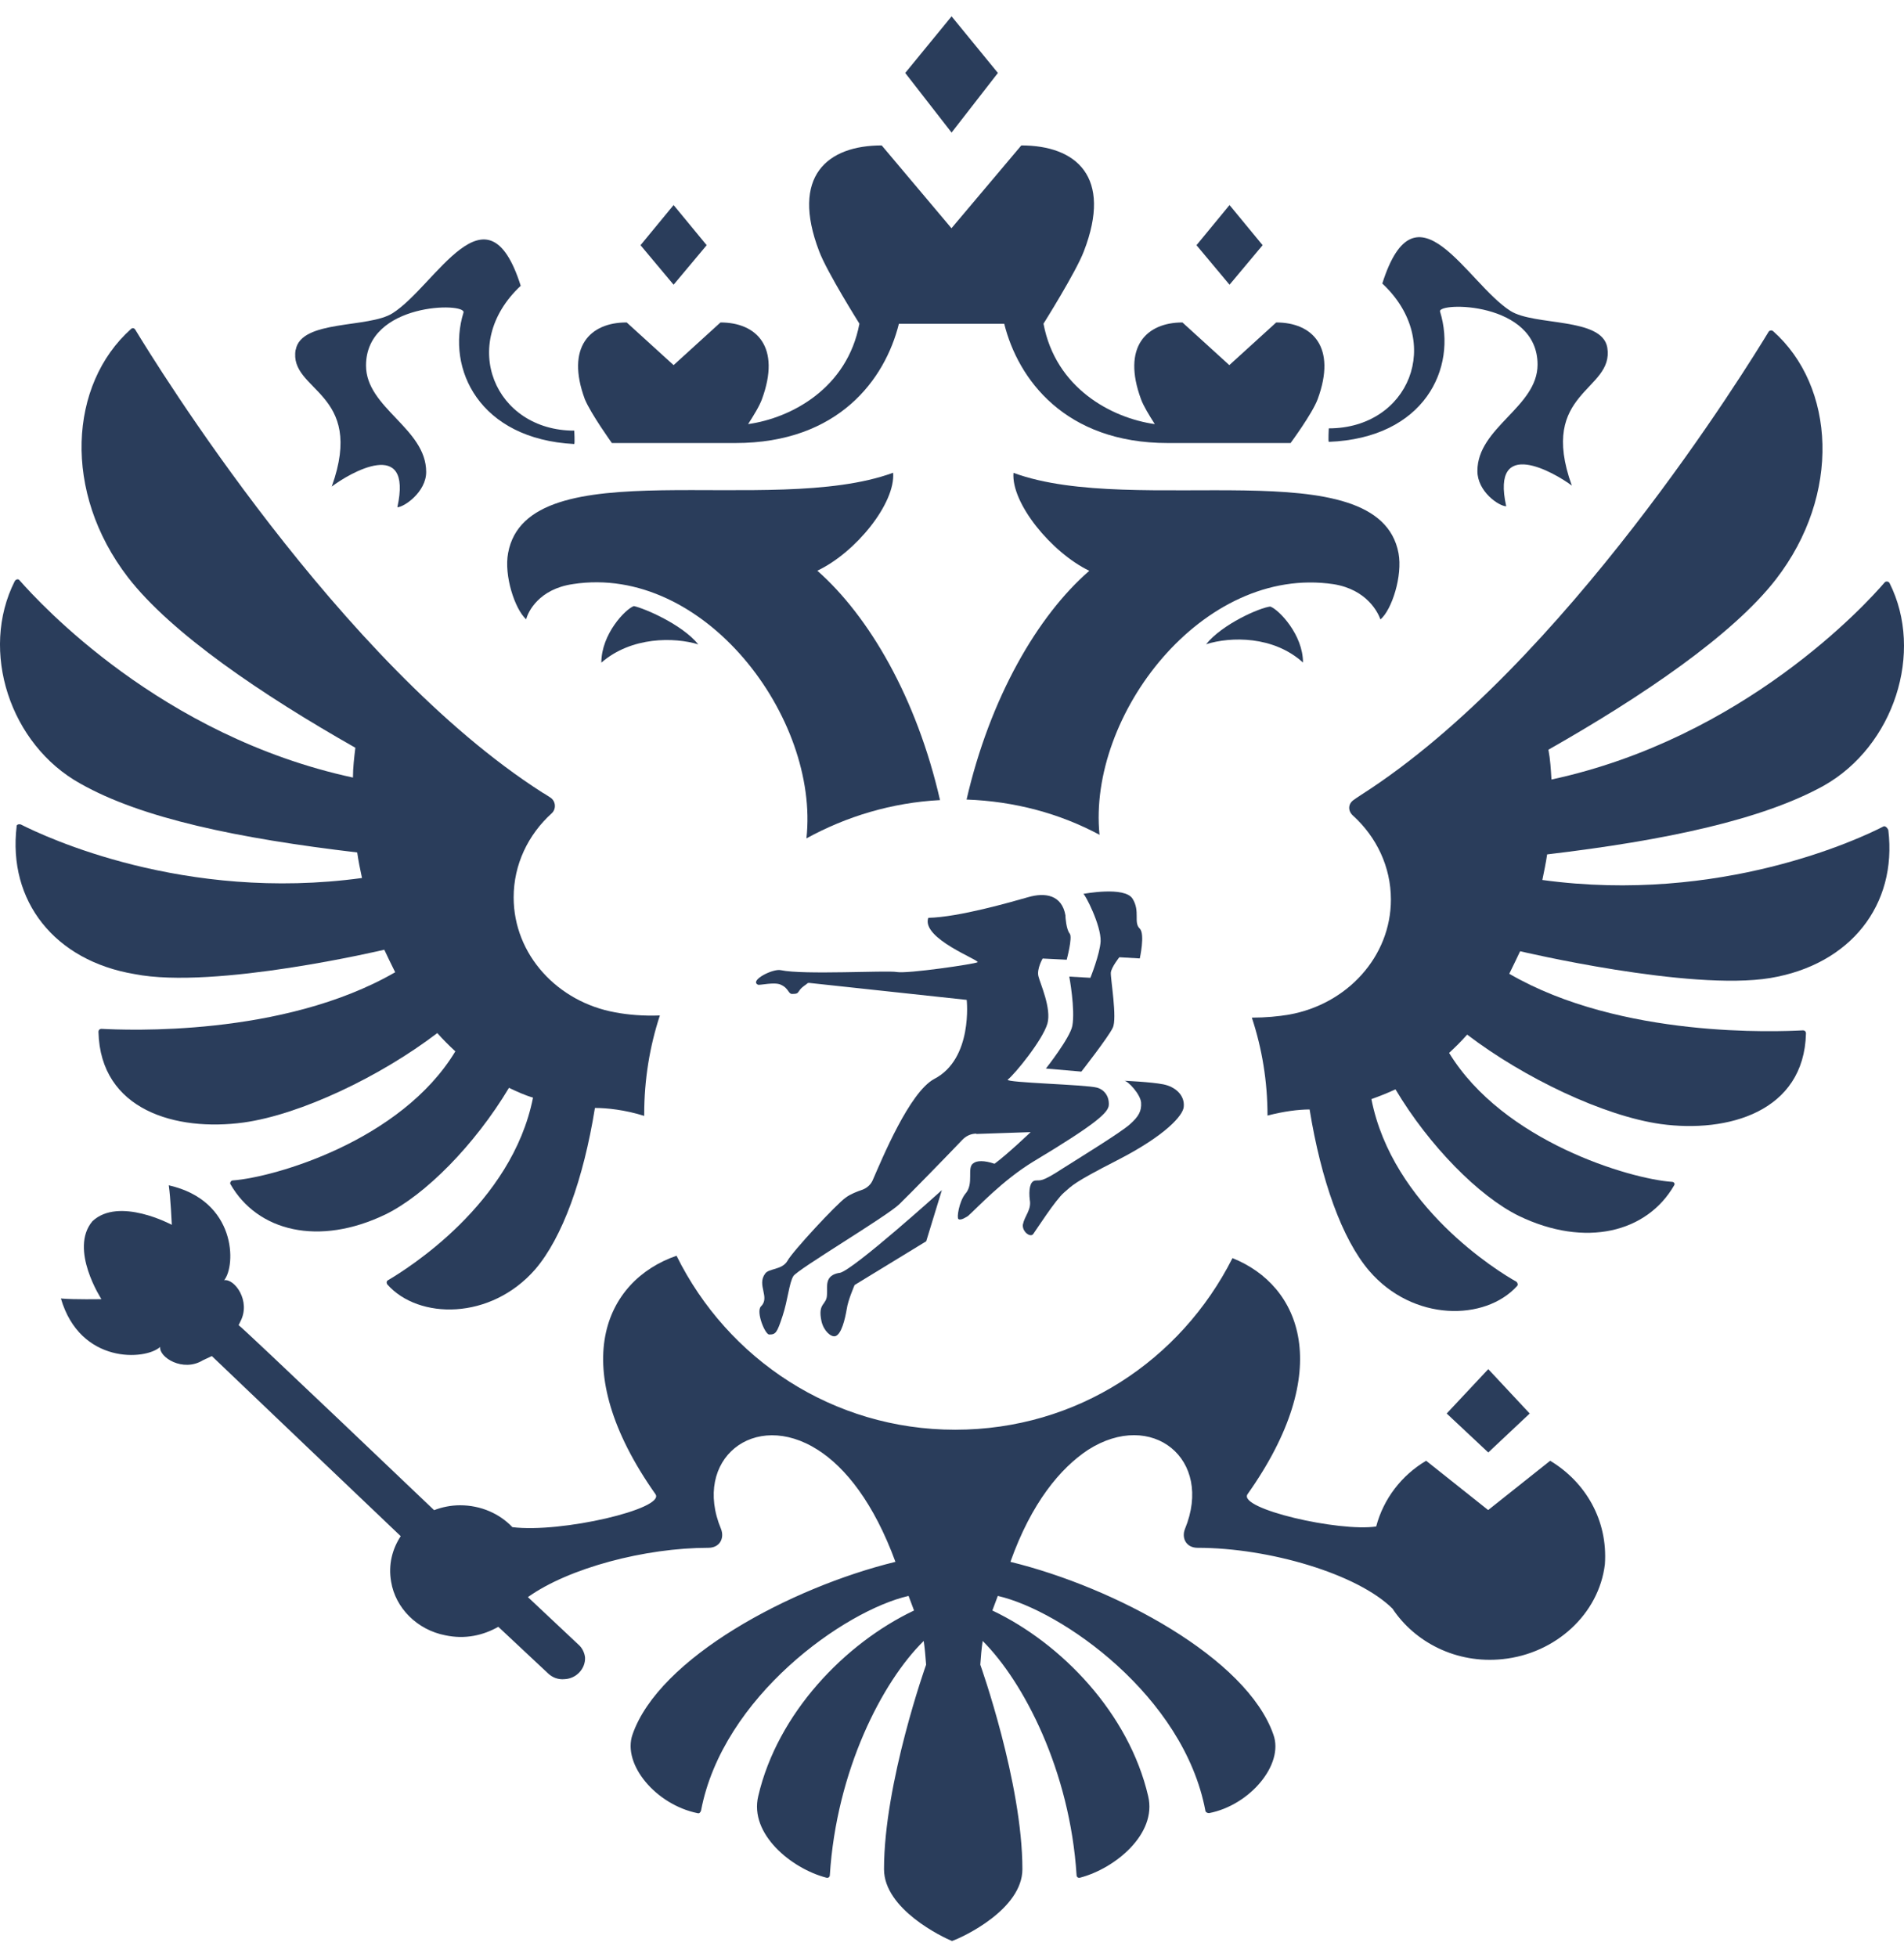 <?xml version="1.0" encoding="UTF-8"?> <svg xmlns="http://www.w3.org/2000/svg" width="72" height="74" viewBox="0 0 72 74" fill="none"><path d="M67.042 12.512C69.407 14.606 69.634 18.7 67.157 21.901C65.519 24.016 62.084 26.34 58.554 28.344C58.624 28.714 58.645 29.08 58.669 29.471C65.927 27.908 70.543 22.868 71.271 22.016C71.316 21.971 71.407 21.971 71.452 22.041C72.773 24.666 71.613 28.208 68.971 29.701C66.651 30.989 62.989 31.771 58.505 32.302C58.459 32.623 58.39 32.943 58.324 33.269C65.059 34.19 70.337 31.705 71.226 31.244C71.271 31.22 71.362 31.269 71.407 31.384C71.748 34.215 69.975 36.469 66.947 36.975C63.898 37.481 57.484 35.963 57.484 35.963C57.349 36.239 57.213 36.539 57.073 36.815C61.307 39.275 67.268 38.999 68.177 38.954C68.247 38.954 68.293 38.999 68.293 39.069C68.222 42.036 65.334 42.842 62.808 42.497C60.648 42.196 57.62 40.748 55.481 39.115C55.255 39.37 55.028 39.596 54.798 39.806C56.847 43.163 61.644 44.57 63.215 44.681C63.306 44.681 63.351 44.751 63.306 44.817C62.282 46.59 59.961 47.187 57.435 45.969C55.933 45.233 54.045 43.324 52.77 41.184C52.473 41.324 52.177 41.439 51.86 41.554C52.654 45.603 56.637 48.067 57.345 48.458C57.39 48.503 57.414 48.573 57.369 48.619C56.164 49.952 53.432 49.976 51.774 48.043C50.749 46.845 49.956 44.615 49.523 41.945C49.112 41.945 48.544 42.015 47.931 42.176C47.931 40.888 47.726 39.645 47.339 38.473C47.861 38.473 48.339 38.428 48.75 38.358C50.935 37.967 52.597 36.173 52.597 34.009C52.597 32.767 52.05 31.639 51.161 30.833C50.955 30.648 50.98 30.372 51.206 30.232C51.297 30.162 51.412 30.096 51.478 30.047C59.147 25.147 66.128 13.784 66.881 12.541C66.906 12.496 66.996 12.471 67.042 12.516V12.512Z" fill="#2A3D5B"></path><path d="M57.846 53.44L56.279 54.913L54.707 53.44L56.279 51.762L57.846 53.44Z" fill="#2A3D5B"></path><path d="M36.918 42.859C36.712 42.859 36.531 42.949 36.395 43.089C35.848 43.665 34.391 45.158 34.005 45.529C33.528 45.99 30.158 47.989 30.002 48.244C29.841 48.499 29.796 49.141 29.59 49.762C29.384 50.383 29.339 50.453 29.088 50.453C28.928 50.453 28.586 49.602 28.771 49.396C29.134 49.05 28.611 48.59 28.932 48.154C29.068 47.948 29.57 48.018 29.775 47.672C29.956 47.327 31.639 45.512 31.98 45.278C32.161 45.142 32.413 45.047 32.618 44.977C32.799 44.907 32.939 44.772 33.005 44.611C33.367 43.784 34.391 41.299 35.325 40.793C36.802 40.032 36.556 37.802 36.556 37.802L30.594 37.16C30.569 37.16 30.549 37.16 30.524 37.185C30.479 37.23 30.343 37.3 30.253 37.416C30.162 37.531 30.183 37.576 29.981 37.576C29.8 37.601 29.845 37.37 29.529 37.23C29.298 37.115 28.73 37.255 28.665 37.23C28.323 37.07 29.232 36.609 29.529 36.679C30.392 36.864 33.532 36.679 33.918 36.749C34.305 36.819 36.852 36.449 36.967 36.379C37.082 36.309 34.828 35.482 35.103 34.7C36.263 34.675 38.242 34.099 38.88 33.919C39.518 33.733 40.155 33.828 40.291 34.61V34.655C40.291 34.655 40.316 35.136 40.452 35.297C40.567 35.432 40.337 36.284 40.337 36.284L39.427 36.239C39.427 36.239 39.201 36.63 39.267 36.905C39.333 37.181 39.769 38.123 39.608 38.699C39.427 39.321 38.378 40.608 38.107 40.818C38.016 40.933 41.04 41.003 41.476 41.118C41.748 41.188 41.953 41.439 41.929 41.785C41.904 42.06 41.476 42.476 39.061 43.924C37.901 44.636 36.992 45.627 36.605 45.973C36.56 45.998 36.333 46.158 36.243 46.088C36.173 46.043 36.267 45.442 36.494 45.146C36.856 44.755 36.539 44.134 36.815 43.974C36.93 43.883 37.201 43.858 37.609 43.998C38.131 43.608 38.975 42.801 38.975 42.801L36.926 42.871L36.918 42.859Z" fill="#2A3D5B"></path><path d="M31.75 48.125C32.252 48.034 35.617 44.994 35.617 44.994L35.025 46.928L32.318 48.581C32.318 48.581 32.067 49.157 32.022 49.478C31.952 49.894 31.816 50.445 31.59 50.515C31.429 50.56 31.158 50.33 31.067 49.964C30.907 49.227 31.273 49.367 31.273 48.927C31.298 48.651 31.158 48.215 31.75 48.121V48.125Z" fill="#2A3D5B"></path><path d="M21.67 22.082C20.374 22.267 19.963 23.139 19.897 23.415C19.465 23.024 19.054 21.757 19.214 20.909C19.942 16.927 29.134 19.576 33.774 17.873C33.865 19.025 32.363 20.889 30.907 21.576C32.865 23.3 34.663 26.385 35.547 30.249C33.725 30.343 31.997 30.87 30.495 31.697C30.997 27.142 26.628 21.321 21.666 22.082H21.67Z" fill="#2A3D5B"></path><path d="M26.406 24.361C25.497 24.086 23.88 24.061 22.74 25.052C22.74 23.97 23.649 23.028 23.97 22.913C24.378 23.003 25.789 23.604 26.406 24.361Z" fill="#2A3D5B"></path><path d="M40.966 33.795C40.966 33.795 42.533 33.495 42.83 33.98C43.126 34.462 42.854 34.877 43.101 35.108C43.307 35.313 43.101 36.235 43.101 36.235L42.328 36.19C42.328 36.19 42.032 36.56 42.007 36.766C41.986 36.971 42.258 38.514 42.077 38.86C41.916 39.205 40.892 40.514 40.892 40.514L39.551 40.398C39.551 40.398 40.46 39.246 40.55 38.786C40.666 38.164 40.435 36.922 40.435 36.922L41.233 36.967C41.233 36.967 41.595 36.07 41.62 35.585C41.641 34.984 41.028 33.791 40.962 33.791L40.966 33.795Z" fill="#2A3D5B"></path><path d="M38.691 46.265C38.736 45.99 39.012 45.734 38.942 45.368C38.897 44.998 38.942 44.657 39.148 44.632C39.353 44.607 39.353 44.722 40.193 44.171C41.036 43.64 42.377 42.813 42.719 42.513C43.06 42.213 43.171 42.007 43.151 41.686C43.126 41.365 42.649 40.859 42.513 40.859C42.513 40.859 43.537 40.904 43.99 40.995C44.447 41.085 44.809 41.41 44.763 41.847C44.739 42.167 44.08 42.929 42.237 43.871C40.575 44.722 40.554 44.813 40.234 45.089C39.913 45.364 39.189 46.492 39.073 46.652C38.958 46.812 38.617 46.537 38.687 46.261L38.691 46.265Z" fill="#2A3D5B"></path><path d="M41.579 31.561C40.077 30.755 38.37 30.294 36.551 30.228C37.436 26.385 39.234 23.279 41.192 21.58C39.761 20.889 38.234 19.025 38.325 17.877C42.945 19.581 52.136 16.935 52.885 20.913C53.045 21.765 52.634 23.053 52.202 23.419C52.111 23.164 51.7 22.292 50.429 22.086C45.467 21.35 41.122 27.056 41.579 31.565V31.561Z" fill="#2A3D5B"></path><path d="M48.042 22.934C48.359 23.049 49.273 23.991 49.273 25.048C48.158 24.036 46.541 24.061 45.607 24.357C46.22 23.596 47.631 22.975 48.042 22.93V22.934Z" fill="#2A3D5B"></path><path d="M50.248 16.195C53.272 16.195 54.637 12.928 52.272 10.719C53.547 6.695 55.481 10.719 57.118 11.755C58.028 12.331 60.578 11.986 60.78 13.138C61.051 14.796 58.143 14.771 59.439 18.359C58.801 17.877 56.365 16.47 56.958 19.14C56.686 19.14 55.868 18.589 55.868 17.807C55.868 16.153 58.143 15.392 58.143 13.784C58.143 11.389 54.345 11.414 54.456 11.78C55.115 13.919 53.864 16.565 50.248 16.705C50.223 16.68 50.248 16.199 50.248 16.199V16.195Z" fill="#2A3D5B"></path><path d="M46.495 7.752L47.746 9.27L46.495 10.764L45.245 9.27L46.495 7.752Z" fill="#2A3D5B"></path><path d="M35.984 0.618L37.736 2.758L35.984 5.012L34.231 2.758L35.984 0.618Z" fill="#2A3D5B"></path><path d="M25.472 7.752L26.723 9.27L25.472 10.764L24.221 9.27L25.472 7.752Z" fill="#2A3D5B"></path><path d="M23.699 12.191L25.472 13.804L27.245 12.191C28.611 12.191 29.541 13.113 28.813 15.092C28.722 15.347 28.496 15.713 28.29 16.034C29.927 15.804 32.042 14.676 32.499 12.237C32.499 12.237 31.269 10.282 30.977 9.501C29.886 6.65 31.293 5.498 33.342 5.498L35.98 8.629L38.621 5.498C40.69 5.498 42.081 6.67 40.986 9.501C40.69 10.282 39.46 12.237 39.46 12.237C39.917 14.676 42.032 15.804 43.669 16.034C43.463 15.713 43.237 15.343 43.147 15.092C42.418 13.113 43.352 12.191 44.714 12.191L46.487 13.804L48.26 12.191C49.626 12.191 50.556 13.113 49.828 15.092C49.622 15.643 48.803 16.75 48.803 16.75H44.163C40.271 16.75 38.497 14.335 37.975 12.241H33.992C33.47 14.335 31.717 16.75 27.805 16.75H23.139C23.139 16.75 22.345 15.647 22.115 15.092C21.386 13.113 22.32 12.191 23.686 12.191H23.699Z" fill="#2A3D5B"></path><path d="M11.183 13.224C11.389 12.076 13.936 12.418 14.845 11.842C16.482 10.805 18.416 6.781 19.691 10.805C17.326 13.014 18.712 16.281 21.716 16.281C21.716 16.281 21.74 16.742 21.716 16.787C18.12 16.602 16.869 13.936 17.527 11.817C17.642 11.426 13.841 11.426 13.841 13.821C13.841 15.429 16.116 16.19 16.116 17.844C16.116 18.605 15.273 19.177 15.026 19.177C15.618 16.487 13.207 17.89 12.545 18.396C13.841 14.783 10.908 14.808 11.179 13.22L11.183 13.224Z" fill="#2A3D5B"></path><path d="M0.626 31.24C0.626 31.17 0.717 31.15 0.787 31.17C1.696 31.631 6.954 34.116 13.689 33.194C13.619 32.873 13.553 32.548 13.508 32.228C9.003 31.697 5.362 30.94 3.041 29.627C0.379 28.154 -0.781 24.612 0.56 21.967C0.606 21.897 0.696 21.876 0.741 21.942C1.494 22.794 6.086 27.829 13.347 29.397C13.347 29.027 13.393 28.636 13.438 28.27C9.912 26.27 6.477 23.946 4.839 21.827C2.358 18.605 2.609 14.532 4.954 12.438C5 12.393 5.07 12.393 5.115 12.463C5.868 13.705 12.85 25.069 20.518 29.969C20.609 30.014 20.699 30.084 20.815 30.154C21.02 30.29 21.041 30.59 20.86 30.751C19.971 31.557 19.424 32.684 19.424 33.927C19.424 36.091 21.086 37.885 23.271 38.275C23.748 38.366 24.34 38.415 24.953 38.391C24.567 39.563 24.361 40.83 24.361 42.118V42.188C23.633 41.958 22.95 41.888 22.497 41.888C22.065 44.578 21.267 46.788 20.243 47.985C18.56 49.919 15.828 49.894 14.647 48.561C14.602 48.491 14.623 48.425 14.672 48.401C15.376 47.985 19.358 45.525 20.156 41.497C19.84 41.406 19.543 41.267 19.247 41.127C17.951 43.291 16.083 45.175 14.582 45.911C12.055 47.129 9.735 46.557 8.711 44.764C8.686 44.718 8.735 44.628 8.801 44.628C10.373 44.513 15.174 43.134 17.219 39.748C16.968 39.518 16.741 39.288 16.536 39.057C14.396 40.691 11.373 42.139 9.208 42.439C6.662 42.785 3.794 41.978 3.724 39.012C3.724 38.942 3.769 38.897 3.839 38.897C4.724 38.942 10.685 39.218 14.944 36.757C14.808 36.482 14.672 36.206 14.532 35.906C14.532 35.906 8.114 37.424 5.09 36.827C2.066 36.321 0.289 34.067 0.63 31.236L0.626 31.24Z" fill="#2A3D5B"></path><path d="M2.309 49.092C2.811 49.137 3.835 49.116 3.835 49.116C3.835 49.116 2.605 47.228 3.494 46.171C4.494 45.228 6.497 46.306 6.497 46.306C6.497 46.306 6.452 45.294 6.382 44.813C8.953 45.389 8.929 47.849 8.476 48.401C8.863 48.331 9.501 49.182 9.089 49.964L9.023 50.1C9.159 50.17 16.416 57.094 16.416 57.094C16.713 56.979 17.054 56.909 17.396 56.909C18.19 56.909 18.897 57.23 19.375 57.736C21.218 57.966 25.155 57.044 24.789 56.493C21.378 51.663 22.855 48.417 25.583 47.475C27.517 51.387 31.499 54.053 36.119 54.053C40.74 54.053 44.652 51.428 46.606 47.565C49.199 48.602 50.498 51.799 47.174 56.493C46.812 57.044 50.634 57.921 52.041 57.711C52.313 56.674 52.996 55.777 53.93 55.226L56.275 57.09L58.62 55.226C59.961 56.032 60.805 57.48 60.689 59.139C60.463 61.027 58.822 62.52 56.822 62.726C55.069 62.911 53.498 62.084 52.658 60.817C51.338 59.505 47.993 58.517 45.286 58.517C44.854 58.517 44.673 58.147 44.809 57.806C45.899 55.16 43.558 53.272 41.143 54.815C40.098 55.506 39.004 56.814 38.209 59.048C42.167 60.015 47.15 62.685 48.154 65.581C48.561 66.709 47.265 68.251 45.718 68.548C45.648 68.548 45.582 68.502 45.582 68.457C44.763 64.109 40.143 60.887 37.732 60.336C37.617 60.657 37.642 60.566 37.526 60.887C40.143 62.13 42.69 64.775 43.418 67.906C43.76 69.334 42.167 70.642 40.847 70.987C40.777 71.012 40.711 70.963 40.711 70.897C40.46 66.939 38.707 63.582 37.16 62.039C37.115 62.339 37.09 62.64 37.07 62.936C37.07 62.936 38.662 67.4 38.662 70.667C38.662 72.185 36.411 73.242 36 73.382C35.659 73.246 33.429 72.185 33.429 70.667C33.429 67.4 35.021 62.936 35.021 62.936C34.996 62.636 34.976 62.339 34.93 62.039C33.359 63.582 31.631 66.939 31.38 70.897C31.38 70.967 31.31 71.012 31.244 70.987C29.923 70.642 28.331 69.334 28.673 67.906C29.401 64.775 31.948 62.13 34.564 60.887C34.449 60.566 34.474 60.657 34.358 60.336C31.948 60.887 27.327 64.133 26.509 68.457C26.484 68.527 26.439 68.572 26.373 68.548C24.805 68.227 23.53 66.709 23.917 65.581C24.916 62.681 29.899 60.015 33.861 59.048C33.042 56.818 31.972 55.481 30.927 54.815C28.516 53.272 26.171 55.185 27.266 57.806C27.401 58.151 27.22 58.517 26.788 58.517C24.398 58.517 21.51 59.278 19.963 60.381C19.963 60.381 21.851 62.154 21.872 62.175C22.008 62.29 22.102 62.475 22.123 62.656C22.148 63.072 21.806 63.463 21.349 63.483C21.099 63.508 20.872 63.413 20.712 63.253L18.844 61.504C18.276 61.825 17.593 61.986 16.84 61.825C15.771 61.619 14.952 60.788 14.791 59.801C14.676 59.155 14.837 58.559 15.153 58.077C15.153 58.077 8.077 51.338 8.011 51.268L7.67 51.428C6.917 51.889 6.008 51.313 6.057 50.922C5.51 51.428 3.029 51.589 2.301 49.084L2.309 49.092Z" fill="#2A3D5B"></path></svg> 
